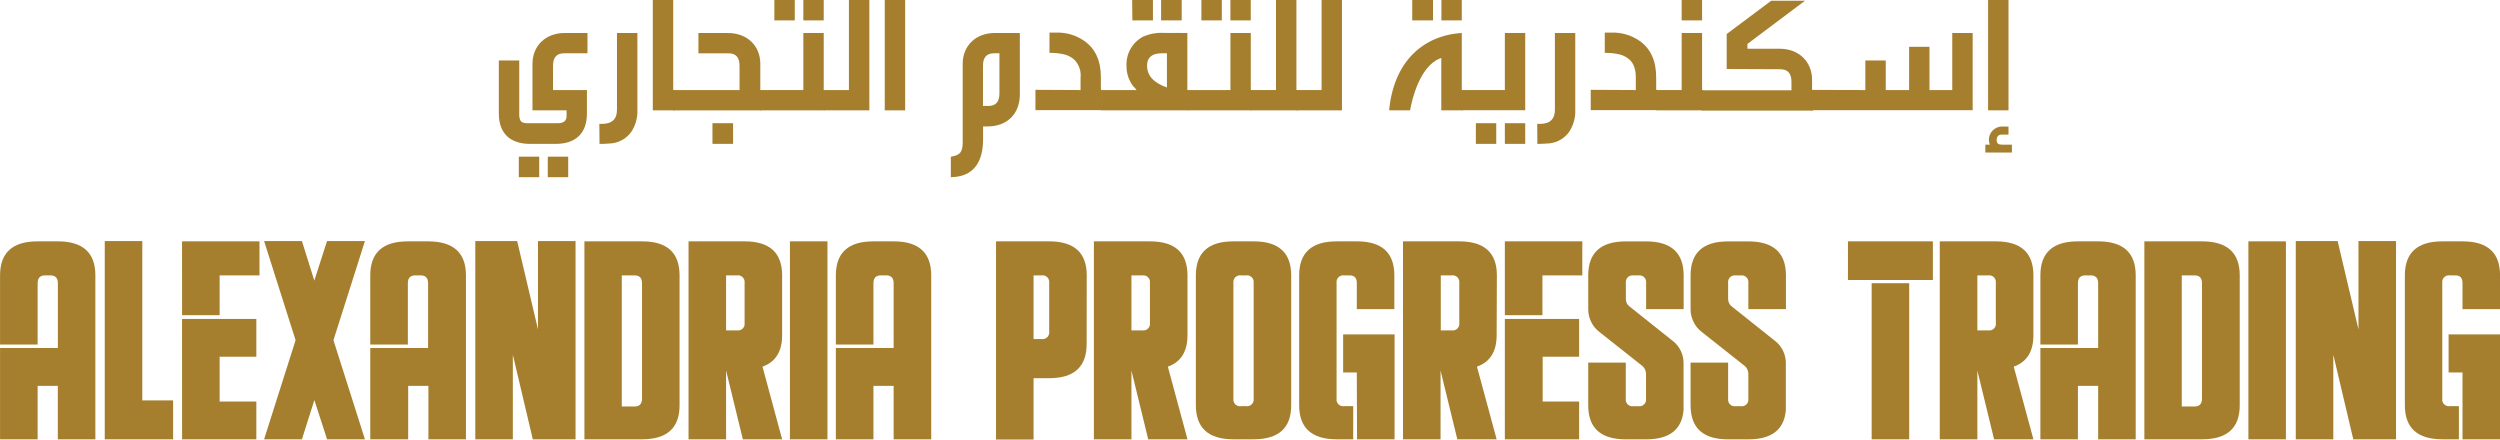 <svg width="654" height="115" viewBox="0 0 654 115" fill="none" xmlns="http://www.w3.org/2000/svg">
<g clip-path="url(#clip0_1_140)">
<g clip-path="url(#clip1_1_140)">
<path d="M24.948 72.037V114.922H15.126V100.939H9.846V114.922H0.012V91.045H15.138V74.087C15.138 72.72 14.483 72.037 13.171 72.037H11.813C10.502 72.037 9.846 72.72 9.846 74.087V90.133H0.012V72.037C0.012 66.096 3.29 63.13 9.846 63.138H15.138C21.678 63.138 24.948 66.104 24.948 72.037Z" fill="#A57F2D"/>
<path d="M45.284 104.74V114.922H27.404V63.066H37.226V104.74H45.284Z" fill="#A57F2D"/>
<path d="M47.62 63.138H67.884V72.037H57.454V82.458H47.632L47.62 63.138ZM47.62 83.441H67.062V93.323H57.454V105.04H67.062V114.922H47.632L47.62 83.441Z" fill="#A57F2D"/>
<path d="M95.467 63.066L87.23 88.994L95.467 114.922H85.561L82.236 104.656L78.982 114.922H69.088L77.325 88.994L69.088 63.066H78.982L82.224 73.404L85.549 63.066H95.467Z" fill="#A57F2D"/>
<path d="M121.893 72.037V114.922H112.071V100.939H106.779V114.922H96.862V91.045H111.988V74.087C111.988 72.72 111.332 72.037 110.021 72.037H108.662C107.351 72.037 106.695 72.72 106.695 74.087V90.133H96.862V72.037C96.862 66.096 100.139 63.13 106.695 63.138H111.988C118.592 63.138 121.893 66.104 121.893 72.037Z" fill="#A57F2D"/>
<path d="M150.561 63.066V114.922H139.38L134.159 92.796V114.922H124.337V63.066H135.291L140.739 86.176V63.066H150.561Z" fill="#A57F2D"/>
<path d="M177.774 72.037V106.024C177.774 111.956 174.5 114.922 167.952 114.922H152.885V63.138H168C174.516 63.138 177.774 66.104 177.774 72.037ZM167.952 104.285V74.087C167.952 72.72 167.296 72.037 165.985 72.037H162.66V106.335H165.997C167.3 106.335 167.952 105.652 167.952 104.285Z" fill="#A57F2D"/>
<path d="M204.606 87.699C204.606 91.956 202.889 94.703 199.468 95.914L204.606 114.922H194.331L189.944 96.933V114.922H180.122V63.138H194.784C201.332 63.138 204.606 66.104 204.606 72.037V87.699ZM194.784 84.437V74.015C194.822 73.746 194.797 73.473 194.711 73.215C194.626 72.958 194.482 72.724 194.291 72.532C194.101 72.34 193.868 72.195 193.612 72.109C193.356 72.023 193.084 71.999 192.817 72.037H189.944V86.428H192.817C193.086 86.469 193.36 86.445 193.618 86.36C193.877 86.274 194.111 86.128 194.303 85.934C194.494 85.74 194.638 85.504 194.721 85.243C194.805 84.983 194.826 84.707 194.784 84.437Z" fill="#A57F2D"/>
<path d="M216.466 114.922H206.644V63.138H216.466V114.922Z" fill="#A57F2D"/>
<path d="M243.608 72.037V114.922H233.774V100.939H228.494V114.922H218.66V91.045H233.774V74.087C233.774 72.72 233.118 72.037 231.819 72.037H230.448C229.137 72.037 228.494 72.72 228.494 74.087V90.133H218.66V72.037C218.66 66.096 221.938 63.13 228.494 63.138H233.774C240.33 63.138 243.608 66.104 243.608 72.037Z" fill="#A57F2D"/>
<path d="M284.267 89.977C284.267 95.95 281.001 98.936 274.469 98.936H270.38V114.982H260.558V63.138H274.469C281.017 63.138 284.291 66.104 284.291 72.037L284.267 89.977ZM274.469 86.715V74.015C274.507 73.746 274.482 73.473 274.396 73.215C274.311 72.958 274.167 72.724 273.976 72.532C273.785 72.34 273.553 72.195 273.297 72.109C273.041 72.023 272.769 71.999 272.502 72.037H270.38V88.694H272.502C272.769 88.732 273.041 88.707 273.297 88.621C273.553 88.535 273.785 88.391 273.976 88.199C274.167 88.007 274.311 87.773 274.396 87.515C274.482 87.258 274.507 86.984 274.469 86.715Z" fill="#A57F2D"/>
<path d="M310.646 87.699C310.646 91.956 308.929 94.703 305.508 95.914L310.646 114.922H300.371L295.984 96.933V114.922H286.162V63.138H300.824C307.372 63.138 310.646 66.104 310.646 72.037V87.699ZM300.824 84.437V74.015C300.862 73.746 300.837 73.473 300.751 73.215C300.666 72.958 300.522 72.724 300.331 72.532C300.14 72.34 299.908 72.195 299.652 72.109C299.396 72.023 299.124 71.999 298.857 72.037H295.984V86.428H298.857C299.126 86.469 299.4 86.445 299.658 86.36C299.916 86.274 300.151 86.128 300.342 85.934C300.534 85.74 300.677 85.504 300.761 85.243C300.845 84.983 300.866 84.707 300.824 84.437Z" fill="#A57F2D"/>
<path d="M337.776 72.037V106.024C337.776 111.956 334.502 114.922 327.954 114.922H322.661C316.121 114.922 312.847 111.956 312.839 106.024V72.037C312.839 66.096 316.113 63.13 322.661 63.138H327.954C334.502 63.138 337.776 66.104 337.776 72.037ZM327.954 104.285V74.015C327.991 73.746 327.967 73.473 327.881 73.215C327.796 72.958 327.652 72.724 327.461 72.532C327.27 72.34 327.038 72.195 326.782 72.109C326.526 72.023 326.254 71.999 325.987 72.037H324.628C324.361 71.999 324.089 72.023 323.833 72.109C323.577 72.195 323.344 72.34 323.154 72.532C322.963 72.724 322.819 72.958 322.734 73.215C322.648 73.473 322.623 73.746 322.661 74.015V104.285C322.623 104.553 322.647 104.826 322.733 105.084C322.818 105.341 322.963 105.574 323.154 105.765C323.345 105.956 323.578 106.1 323.833 106.184C324.089 106.268 324.362 106.292 324.628 106.251H325.987C326.253 106.292 326.525 106.268 326.781 106.184C327.037 106.1 327.27 105.956 327.461 105.765C327.652 105.574 327.796 105.341 327.882 105.084C327.967 104.826 327.992 104.553 327.954 104.285Z" fill="#A57F2D"/>
<path d="M364.762 72.037V80.863H354.94V74.015C354.94 72.696 354.309 72.037 353.045 72.037H351.615C351.348 71.999 351.075 72.023 350.82 72.109C350.564 72.195 350.331 72.34 350.141 72.532C349.95 72.724 349.806 72.958 349.72 73.215C349.635 73.473 349.61 73.746 349.648 74.015V104.285C349.61 104.553 349.634 104.826 349.72 105.084C349.805 105.341 349.949 105.574 350.14 105.765C350.331 105.956 350.564 106.1 350.82 106.184C351.076 106.268 351.348 106.292 351.615 106.251H353.999V114.922H349.696C343.14 114.922 339.862 111.956 339.862 106.024V72.037C339.862 66.096 343.14 63.13 349.696 63.138H354.988C361.496 63.138 364.754 66.104 364.762 72.037ZM354.94 97.437H351.364V87.471H364.822V114.922H355L354.94 97.437Z" fill="#A57F2D"/>
<path d="M391.523 87.699C391.523 91.956 389.806 94.703 386.373 95.914L391.523 114.922H381.236L376.849 96.933V114.922H367.027V63.138H381.748C388.304 63.138 391.582 66.104 391.582 72.037L391.523 87.699ZM381.748 84.437V74.015C381.786 73.746 381.761 73.473 381.676 73.215C381.59 72.958 381.447 72.724 381.256 72.532C381.065 72.34 380.833 72.195 380.577 72.109C380.321 72.023 380.049 71.999 379.782 72.037H376.909V86.428H379.782C380.05 86.469 380.325 86.445 380.583 86.36C380.841 86.274 381.075 86.128 381.267 85.934C381.459 85.74 381.602 85.504 381.686 85.243C381.769 84.983 381.791 84.707 381.748 84.437Z" fill="#A57F2D"/>
<path d="M393.668 63.138H413.932V72.037H403.502V82.458H393.668V63.138ZM393.668 83.441H413.098V93.323H403.562V105.04H413.098V114.922H393.668V83.441Z" fill="#A57F2D"/>
<path d="M440.418 95.158V107.331C439.965 112.408 436.691 114.942 430.596 114.934H425.304C418.748 114.934 415.474 111.968 415.482 106.036V94.858H425.304V104.297C425.266 104.565 425.29 104.838 425.376 105.095C425.461 105.353 425.605 105.586 425.796 105.777C425.987 105.968 426.22 106.112 426.476 106.196C426.732 106.28 427.004 106.304 427.271 106.263H428.63C428.896 106.304 429.168 106.28 429.424 106.196C429.68 106.112 429.913 105.968 430.104 105.777C430.295 105.586 430.439 105.353 430.525 105.095C430.61 104.838 430.635 104.565 430.596 104.297V97.833C430.6 97.444 430.521 97.059 430.365 96.703C430.208 96.347 429.979 96.029 429.69 95.77L418.343 86.799C417.445 86.102 416.722 85.203 416.233 84.173C415.734 83.146 415.477 82.018 415.482 80.875V72.048C415.482 66.108 418.756 63.142 425.304 63.15H430.62C437.168 63.15 440.442 66.116 440.442 72.048V80.875H430.62V74.027C430.658 73.758 430.633 73.485 430.548 73.227C430.462 72.97 430.318 72.736 430.128 72.544C429.937 72.352 429.704 72.207 429.449 72.121C429.193 72.035 428.92 72.01 428.653 72.048H427.294C427.027 72.01 426.755 72.035 426.499 72.121C426.244 72.207 426.011 72.352 425.82 72.544C425.63 72.736 425.486 72.97 425.4 73.227C425.315 73.485 425.29 73.758 425.328 74.027V78.213C425.321 78.597 425.406 78.978 425.576 79.322C425.747 79.666 425.997 79.965 426.305 80.191L437.569 89.162C438.483 89.862 439.218 90.771 439.714 91.814C440.209 92.857 440.451 94.003 440.418 95.158Z" fill="#A57F2D"/>
<path d="M467.179 95.158V107.331C466.726 112.408 463.448 114.942 457.345 114.934H452.076C445.528 114.934 442.254 111.968 442.254 106.036V94.858H452.076V104.297C452.038 104.565 452.062 104.838 452.148 105.095C452.233 105.353 452.377 105.586 452.568 105.777C452.759 105.968 452.992 106.112 453.248 106.196C453.504 106.28 453.776 106.304 454.043 106.263H455.402C455.668 106.304 455.94 106.28 456.196 106.196C456.452 106.112 456.685 105.968 456.876 105.777C457.067 105.586 457.211 105.353 457.297 105.095C457.382 104.838 457.407 104.565 457.368 104.297V97.833C457.375 97.443 457.298 97.057 457.141 96.701C456.985 96.345 456.753 96.027 456.463 95.77L445.127 86.799C444.229 86.102 443.506 85.203 443.017 84.173C442.508 83.149 442.247 82.019 442.254 80.875V72.048C442.254 66.108 445.528 63.142 452.076 63.15H457.368C463.924 63.15 467.202 66.116 467.202 72.048V80.875H457.368V74.027C457.406 73.758 457.381 73.485 457.296 73.227C457.21 72.97 457.067 72.736 456.876 72.544C456.685 72.352 456.453 72.207 456.197 72.121C455.941 72.035 455.669 72.01 455.402 72.048H454.043C453.776 72.01 453.503 72.035 453.248 72.121C452.992 72.207 452.759 72.352 452.569 72.544C452.378 72.736 452.234 72.97 452.149 73.227C452.063 73.485 452.038 73.758 452.076 74.027V78.213C452.071 78.598 452.158 78.979 452.33 79.324C452.502 79.668 452.754 79.966 453.065 80.191L464.33 89.162C465.241 89.864 465.975 90.773 466.47 91.816C466.965 92.858 467.208 94.003 467.179 95.158Z" fill="#A57F2D"/>
<path d="M483.426 73.248V63.138H505.644V73.248H483.426ZM489.624 74.087H499.446V114.922H489.624V74.087Z" fill="#A57F2D"/>
<path d="M531.94 87.699C531.94 91.956 530.223 94.703 526.79 95.914L531.94 114.922H521.653L517.278 96.933V114.922H507.444V63.138H522.106C528.662 63.138 531.94 66.104 531.94 72.037V87.699ZM522.106 84.437V74.015C522.143 73.746 522.119 73.473 522.033 73.215C521.948 72.958 521.804 72.724 521.613 72.532C521.422 72.34 521.19 72.195 520.934 72.109C520.678 72.023 520.406 71.999 520.139 72.037H517.278V86.428H520.139C520.409 86.471 520.684 86.449 520.944 86.364C521.204 86.28 521.44 86.134 521.633 85.94C521.826 85.746 521.971 85.508 522.055 85.247C522.139 84.986 522.161 84.708 522.118 84.437H522.106Z" fill="#A57F2D"/>
<path d="M558.7 72.037V114.922H548.878V100.939H543.585V114.922H533.763V91.045H548.878V74.087C548.878 72.72 548.222 72.037 546.911 72.037H545.552C544.241 72.037 543.585 72.72 543.585 74.087V90.133H533.763V72.037C533.763 66.096 537.037 63.13 543.585 63.138H548.878C555.426 63.138 558.7 66.104 558.7 72.037Z" fill="#A57F2D"/>
<path d="M585.913 72.037V106.024C585.913 111.956 582.639 114.922 576.091 114.922H560.965V63.138H576.043C582.623 63.138 585.913 66.104 585.913 72.037ZM576.043 104.285V74.087C576.043 72.72 575.388 72.037 574.077 72.037H570.751V106.335H574.077C575.388 106.335 576.043 105.652 576.043 104.285Z" fill="#A57F2D"/>
<path d="M598 114.922H588.178V63.138H598V114.922Z" fill="#A57F2D"/>
<path d="M626.799 63.066V114.922H615.618L610.397 92.796V114.922H600.575V63.066H611.529L616.977 86.176V63.066H626.799Z" fill="#A57F2D"/>
<path d="M654.012 72.037V80.863H644.19V74.015C644.19 72.696 643.558 72.037 642.295 72.037H640.864C640.597 71.999 640.325 72.023 640.069 72.109C639.813 72.195 639.581 72.34 639.39 72.532C639.199 72.724 639.055 72.958 638.97 73.215C638.884 73.473 638.86 73.746 638.897 74.015V104.285C638.859 104.553 638.884 104.826 638.969 105.084C639.055 105.341 639.199 105.574 639.39 105.765C639.581 105.956 639.814 106.1 640.07 106.184C640.326 106.268 640.598 106.292 640.864 106.251H643.248V114.922H638.945C632.389 114.922 629.111 111.956 629.111 106.024V72.037C629.111 66.096 632.389 63.13 638.945 63.138H644.237C650.754 63.138 654.012 66.104 654.012 72.037ZM644.19 97.437H640.554V87.471H654.012V114.922H644.19V97.437Z" fill="#A57F2D"/>
</g>
<path d="M139.294 28.869V16.71C139.294 11.956 142.752 8.629 147.724 8.629H153.686V13.941H147.581C145.613 13.941 144.672 15.011 144.672 17.21V23.556H153.543V29.725C153.543 34.823 150.633 37.64 145.387 37.64H138.662C133.404 37.64 130.494 34.823 130.494 29.725V15.819H135.836V30.39C136.051 31.912 136.504 32.232 138.161 32.232H145.923C147.45 32.232 148.213 31.602 148.213 30.39V28.869H139.294ZM135.717 40.992H141.059V46.352H135.717V40.992ZM143.3 40.992H148.642V46.352H143.3V40.992Z" fill="#A57F2D"/>
<path d="M156.786 32.411H157.454C160.101 32.411 161.4 31.151 161.4 28.738V8.629H166.742V27.716C166.742 28.429 166.742 29.047 166.742 29.546C166.668 31.297 166.124 32.996 165.168 34.467C164.577 35.299 163.818 35.999 162.939 36.521C162.06 37.043 161.081 37.376 160.065 37.497C159.433 37.497 158.586 37.64 157.549 37.64H156.834L156.786 32.411Z" fill="#A57F2D"/>
<path d="M170.772 28.869V0H176.114V23.556H176.472V28.869H170.772Z" fill="#A57F2D"/>
<path d="M193.463 23.556V17.221C193.463 15.023 192.521 13.953 190.649 13.953H182.708V8.64H190.458C195.442 8.64 198.9 11.944 198.9 16.722V23.568H199.162V28.881H176.114V23.568L193.463 23.556ZM186.38 32.232H191.769V37.64H186.38V32.232Z" fill="#A57F2D"/>
<path d="M198.9 23.556H210.155V8.629H215.485V23.556H215.76V28.869H198.9V23.556ZM202.572 0H207.914V5.336H202.572V0ZM210.155 0H215.485V5.336H210.155V0Z" fill="#A57F2D"/>
<path d="M215.485 23.556H222.079V0H227.421V28.869H215.497L215.485 23.556Z" fill="#A57F2D"/>
<path d="M236.793 28.869H231.451V0H236.793V28.869Z" fill="#A57F2D"/>
<path d="M266.792 8.629V24.674C266.792 29.772 263.477 33.076 258.362 33.076H257.17V36.428C257.17 42.644 254.523 46.269 248.74 46.352V40.992C251.208 40.587 251.84 39.803 251.84 37.093V16.71C251.84 11.956 255.25 8.629 260.27 8.629H266.792ZM257.146 27.716H258.541C260.509 27.716 261.45 26.634 261.45 24.448V13.941H260.067C258.088 13.941 257.146 15.011 257.146 17.21V27.716Z" fill="#A57F2D"/>
<path d="M282.674 23.556V20.335C282.771 19.469 282.671 18.592 282.382 17.769C282.093 16.946 281.622 16.199 281.005 15.581C280.313 14.983 279.5 14.541 278.62 14.286C277.287 13.957 275.916 13.805 274.542 13.834V8.522H276.283C278.886 8.443 281.446 9.192 283.592 10.661C286.514 12.681 287.992 15.855 287.992 20.228V23.497H288.255V28.809H270.87V23.497L282.674 23.556Z" fill="#A57F2D"/>
<path d="M310.611 8.629V23.556H310.873V28.869H288.052V23.556H297.328C297.104 23.224 296.836 22.924 296.529 22.665C295.31 21.113 294.662 19.192 294.693 17.221C294.62 15.669 294.988 14.128 295.756 12.776C296.524 11.424 297.66 10.315 299.033 9.579C300.669 8.851 302.454 8.517 304.244 8.605L310.611 8.629ZM296.172 0H301.609V5.336H296.231L296.172 0ZM305.269 22.879V13.941H303.922C301.37 13.941 300.071 15.011 300.071 17.162C300.071 19.8 301.823 21.678 305.269 22.879ZM303.743 0H309.133V5.336H303.743V0Z" fill="#A57F2D"/>
<path d="M310.611 23.556H321.879V8.629H327.209V23.556H327.483V28.869H310.611V23.556ZM314.284 0H319.625V5.336H314.284V0ZM321.867 0H327.197V5.336H321.879L321.867 0Z" fill="#A57F2D"/>
<path d="M327.197 23.556H333.802V0H339.144V23.556H339.418V28.869H327.197V23.556Z" fill="#A57F2D"/>
<path d="M339.132 23.556H345.726V0H351.056V28.869H339.132V23.556Z" fill="#A57F2D"/>
<path d="M382.403 8.629V23.556H382.689V28.869H377.037V15.153C373.174 16.449 370.264 21.548 368.869 28.869H363.397C364.553 16.449 371.958 9.294 382.403 8.629ZM369.442 0H374.879V5.336H369.442V0ZM377.073 0H382.403V5.336H377.073V0Z" fill="#A57F2D"/>
<path d="M382.403 23.556H393.67V8.629H399V28.833H382.403V23.556ZM386.087 32.232H391.417V37.64H386.087V32.232ZM393.67 32.232H399V37.64H393.67V32.232Z" fill="#A57F2D"/>
<path d="M402.136 32.411H402.816C405.463 32.411 406.762 31.151 406.762 28.738V8.629H412.092V27.716C412.092 28.429 412.092 29.047 412.092 29.546C412.012 31.296 411.469 32.994 410.518 34.467C409.926 35.301 409.165 36.001 408.284 36.523C407.402 37.046 406.421 37.377 405.403 37.497C404.783 37.497 403.925 37.64 402.899 37.64H402.172L402.136 32.411Z" fill="#A57F2D"/>
<path d="M427.927 23.556V20.335C427.927 18.148 427.39 16.58 426.269 15.581C425.578 14.982 424.764 14.54 423.885 14.286C422.551 13.956 421.18 13.804 419.807 13.834V8.522H421.559C424.162 8.445 426.721 9.194 428.869 10.661C431.778 12.681 433.256 15.855 433.256 20.228V23.497H433.531V28.809H416.134V23.497L427.927 23.556Z" fill="#A57F2D"/>
<path d="M433.304 23.556H439.922V8.629H445.263V23.556H445.526V28.869H433.304V23.556ZM439.922 0H445.263V5.336H439.922V0Z" fill="#A57F2D"/>
<path d="M451.702 18.053V8.902L463.351 0.19H472.187L457.127 11.493V12.753H465.605C470.529 12.753 474.035 16.104 474.035 20.846V23.616H474.297V28.928H445.24V23.616H468.645V21.381C468.645 19.183 467.668 18.113 465.688 18.113L451.702 18.053Z" fill="#A57F2D"/>
<path d="M487.974 23.556V15.819H493.315V23.556H499.42V12.242H504.75V23.556H510.712V8.629H516.053V28.833H473.582V23.521L487.974 23.556Z" fill="#A57F2D"/>
<path d="M525.425 33.124V35.215H523.637C522.778 35.215 522.325 35.715 522.325 36.654C522.325 37.593 522.826 37.842 523.815 37.842H526.319V39.898H519.368V37.842H520.56C520.387 37.469 520.294 37.064 520.286 36.654C520.275 36.182 520.359 35.713 520.535 35.276C520.711 34.838 520.974 34.44 521.308 34.107C521.643 33.774 522.042 33.511 522.481 33.336C522.92 33.161 523.39 33.077 523.863 33.088L525.425 33.124ZM525.425 28.869H520.083V0H525.425V28.869Z" fill="#A57F2D"/>
</g>
<defs>
<clipPath id="clip0_1_140">
<rect width="654" height="115" fill="white"/>
</clipPath>
<clipPath id="clip1_1_140">
<rect width="654" height="52" fill="white" transform="translate(0 63)"/>
</clipPath>
</defs>
</svg>
